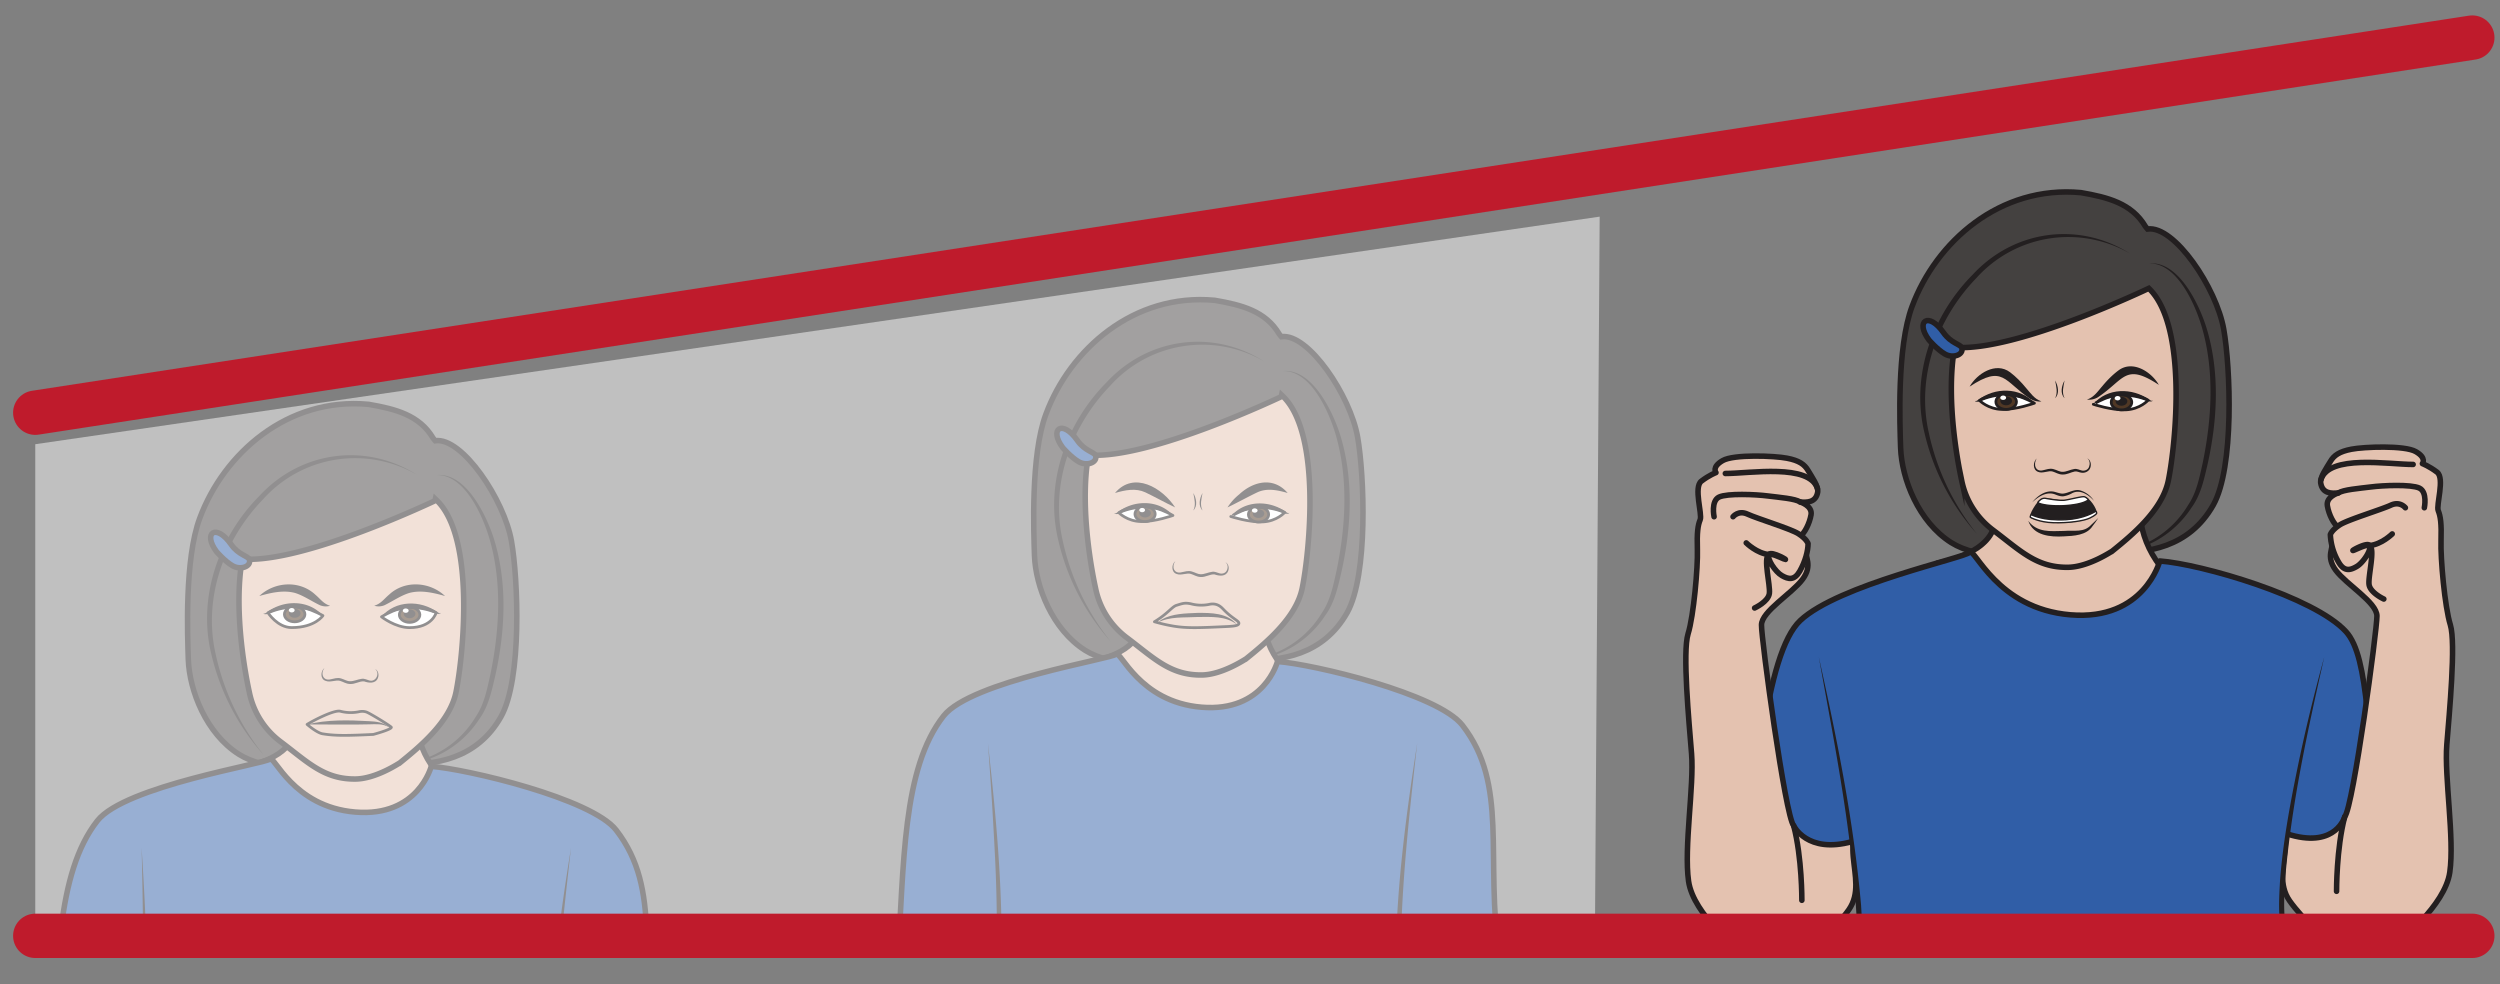 <?xml version="1.0" encoding="UTF-8" standalone="no"?><svg xmlns="http://www.w3.org/2000/svg" xml:space="preserve" viewBox="0 0 600.99 236.62"><rect x="0" y="0" width="600.99" height="236.62" fill="#808080" stroke="none"/><defs><clipPath id="a" clipPathUnits="userSpaceOnUse"><path d="M0 177.47V8.95l450.28-.2.46 168.72z"/></clipPath><clipPath id="b" clipPathUnits="userSpaceOnUse"><path d="M6.36 138.45H288.5V8.74H6.36Z"/></clipPath><clipPath id="c" clipPathUnits="userSpaceOnUse"><path d="M0 177.47h450.74V0H0Z"/></clipPath></defs><g clip-path="url(#a)" transform="matrix(1.333 0 0 -1.333 0 236.62)"><path d="M0 0c6.66-.34 14.23.88 18.54 8.49 3.83 6.79 3.1 24.83 1.9 31.67-1.3 7.48-8.9 18.8-13.74 18.12-.08.1-.27.26-.4.47C3.84 62.9-.47 64-5.32 64.84c-14.64 1.36-26.14-8.88-30.45-20.52-2.78-7.4-2.2-21.35-2.07-25.5.2-5.61 3.23-13.36 9.12-17.09C-23.86-1.34-15.27-.96-15.16-.5" style="fill:#444140;fill-opacity:1;fill-rule:nonzero;stroke:#231f20;stroke-width:1;stroke-linecap:butt;stroke-linejoin:miter;stroke-miterlimit:10;stroke-dasharray:none;stroke-opacity:1" transform="translate(224.4 58.51)"/><path d="M0 0c5.3.52 9.04-7.36 10.36-11.6 2.44-7.97 2-16.57.2-24.62-.63-2.69-1.22-5.53-2.88-7.79-3-4.66-8.25-7.94-13.84-8.04a17.6 17.6 0 0 1 13.2 8.46c1.53 2.26 2.04 4.94 2.63 7.57 1.64 7.94 2.15 16.33-.05 24.2C8.44-7.62 5.14.13 0 0" style="fill:#231f20;fill-opacity:1;fill-rule:nonzero;stroke:none" transform="translate(231.36 110.59)"/><path d="M0 0a22.27 22.27 0 0 1-27.74-4.42c-7.06-7.3-10.83-17.75-8.58-27.82a44.06 44.06 0 0 1 8.66-18.27 41.4 41.4 0 0 0-9.41 18.12c-2.53 10.28 1.32 21.2 8.68 28.6C-20.96 4.25-9.26 5.89 0 0" style="fill:#231f20;fill-opacity:1;fill-rule:nonzero;stroke:none" transform="translate(227.95 112.35)"/><path d="M0 0s8.84 1.35 8.84 6.9c0 5.53-1.06 11.97-1.06 11.97s22.28-4.26 24.73-1.55c2.45 2.7-6.35-8.94 2.41-18.78 0 0-8.08-11.65-14.77-10.15C13.45-10.11 0 0 0 0" style="fill:#e4c2b0;fill-opacity:1;fill-rule:nonzero;stroke:none" transform="translate(196.8 58.22)"/><path d="M0 0s8.84 1.35 8.84 6.9c0 5.53-1.06 11.97-1.06 11.97s22.28-4.26 24.73-1.55c2.45 2.7-6.35-8.94 2.41-18.78 0 0-8.08-11.65-14.77-10.15C13.45-10.11 0 0 0 0Z" style="fill:none;stroke:#231f20;stroke-width:1;stroke-linecap:round;stroke-linejoin:round;stroke-miterlimit:10;stroke-dasharray:none;stroke-opacity:1" transform="translate(196.8 58.22)"/><path d="M0 0s2.35-14.3 2.35-20.84C2.36-27.4 19.34-45 21.98-36.95c2.63 8.04-.6 42.08-.6 42.08z" style="fill:#e4c2b0;fill-opacity:1;fill-rule:nonzero;stroke:none" transform="translate(170.7 3.94)"/><path d="M0 0s2.35-14.3 2.35-20.84C2.36-27.4 19.34-45 21.98-36.95c2.63 8.04-.6 42.08-.6 42.08z" style="fill:none;stroke:#231f20;stroke-width:1;stroke-linecap:round;stroke-linejoin:round;stroke-miterlimit:10;stroke-dasharray:none;stroke-opacity:1" transform="translate(170.7 3.94)"/><path d="M0 0s-2.35-14.3-2.35-20.84C-2.36-27.4-19.34-45-21.98-36.95c-2.63 8.04.6 42.08.6 42.08z" style="fill:#e4c2b0;fill-opacity:1;fill-rule:nonzero;stroke:none" transform="translate(263.5 7.28)"/><path d="M0 0s-2.35-14.3-2.35-20.84C-2.36-27.4-19.34-45-21.98-36.95c-2.63 8.04.6 42.08.6 42.08z" style="fill:none;stroke:#231f20;stroke-width:1;stroke-linecap:round;stroke-linejoin:round;stroke-miterlimit:10;stroke-dasharray:none;stroke-opacity:1" transform="translate(263.5 7.28)"/><path d="M0 0c-.74.54-6.8 13.59-2.8 26.95 1.19 3.93 20.27-.56 20.07.79-2.66 18.74 1.7 31.4-6.68 42.22-4.4 5.7-26.98 11.03-33.36 11.5 0 0-2.36-9.17-13.68-8.24-11.31.92-14.67 10.4-15.43 9.56-.75-.84-26.15-4.85-31.1-11.13-7.5-9.55-7.1-26.56-8.35-45.19-.08-1.07 21.62 3.1 22.72-.58 5.58-18.69 1.85-30.67-1.2-27.91" style="fill:#305ea7;fill-opacity:1;fill-rule:nonzero;stroke:#231f20;stroke-width:1;stroke-linecap:round;stroke-linejoin:round;stroke-miterlimit:10;stroke-dasharray:none;stroke-opacity:1" transform="translate(253.15 -23.25)"/><path d="M0 0s3.88-38.54.98-47.25c-2.9-8.7 3.06 1.9 9.22-.41 4.78-1.8 12.84-1.16 15.33.9" style="fill:#305ea7;fill-opacity:1;fill-rule:nonzero;stroke:none" transform="translate(178.16 43.53)"/><path d="M0 0c1.44-12.85 2.66-25.74 2.45-38.7a45.2 45.2 0 0 0-.66-7.3C1.53-47.5.77-48.92.73-50.37c0 .05-.18.15-.19.13 2.62 1.37 5.3 3.81 8.6 3.28 2.32-.67 4.59-1.43 7.06-1.45 3.13-.05 6.58-.06 9.33 1.65-1.26-1.04-2.91-1.46-4.49-1.8-4-.83-8.13-.43-12.02.76-2.8.34-5.15-1.54-7.4-3.01-.33-.19-.63-.4-1.09-.43-1.47.17-.52 2.29-.32 3.15 1.1 3.04 1.2 6.22 1.35 9.42a259.9 259.9 0 0 1-.34 19.34A797.1 797.1 0 0 1 0 0" style="fill:#231f20;fill-opacity:1;fill-rule:nonzero;stroke:none" transform="translate(178.16 43.53)"/><path d="M0 0s-5.48-38.03-2.58-46.74c2.9-8.7-1.46 1.4-7.62-.92-4.78-1.8-12.84-1.16-15.33.9" style="fill:#305ea7;fill-opacity:1;fill-rule:nonzero;stroke:none" transform="translate(255.59 43.53)"/><path d="M0 0c-1.4-12.54-2.83-25.13-2.98-37.74-.08-3.96.32-7.84 1.7-11.55.15-.49.29-1.5-.53-1.55-.63.07-1.03.56-1.42.82-1.77 1.41-3.83 2.66-6.11 2.17-.68-.14-1.48-.49-2.27-.64-4.47-.82-10.04-.92-13.91 1.73 1.3-.9 2.9-1.21 4.43-1.45 3.08-.4 6.29-.32 9.3.45.76.18 1.4.5 2.26.74 2.85.78 5.83-1.37 7.7-2.83-.08.01-.27-.1-.3-.18-.05-.13-.01-.04-.03.01-.01.14-.05.33-.09.5a32.44 32.44 0 0 0-1.62 11.78C-3.63-25.07-1.94-12.5 0 0" style="fill:#231f20;fill-opacity:1;fill-rule:nonzero;stroke:none" transform="translate(255.59 43.53)"/><path d="M0 0c-1.72-9.81.83-22 1.28-24.05A14.82 14.82 0 0 1 7-33.02c4.86-3.65 7.75-6.72 13.41-6.66 3.74.03 7.95 2.91 7.99 2.9 3.63 2.93 9.08 7.44 10.15 12.78 1.33 6.6 3.5 27.92-3.53 34.63C35.02 10.63 10.92-.92 0 0" style="fill:#e4c2b0;fill-opacity:1;fill-rule:nonzero;stroke:none" transform="translate(196.3 95.46)"/><path d="M0 0c-1.72-9.81.83-22 1.28-24.05A14.82 14.82 0 0 1 7-33.02c4.86-3.65 7.75-6.72 13.41-6.66 3.74.03 7.95 2.91 7.99 2.9 3.63 2.93 9.08 7.44 10.15 12.78 1.33 6.6 3.5 27.92-3.53 34.63C35.02 10.63 10.92-.92 0 0Z" style="fill:none;stroke:#231f20;stroke-width:1;stroke-linecap:butt;stroke-linejoin:miter;stroke-miterlimit:10;stroke-dasharray:none;stroke-opacity:1" transform="translate(196.3 95.46)"/><path d="M0 0s1.48-1.72 2.87-2.53c1.45-.85 3.4-.16 3.06 1.08-.19.7-1.95.81-3.3 2.76C-.08 5.18-2.54 3.4 0 0" style="fill:#305ea7;fill-opacity:1;fill-rule:nonzero;stroke:none" transform="translate(191.66 96.77)"/><path d="M0 0s1.48-1.72 2.87-2.53c1.45-.85 3.4-.16 3.06 1.08-.19.7-1.95.81-3.3 2.76C-.08 5.18-2.54 3.4 0 0Z" style="fill:none;stroke:#231f20;stroke-width:1;stroke-linecap:round;stroke-linejoin:round;stroke-miterlimit:10;stroke-dasharray:none;stroke-opacity:1" transform="translate(191.66 96.77)"/><path d="M0 0s1.49-1.56 4.03-1.6C6.56-1.64 9.76-.5 9.76-.5S8 .5 6.67.79C5.35 1.07 2.42 1.48 0 0" style="fill:#fff;fill-opacity:1;fill-rule:nonzero;stroke:none" transform="translate(201.77 85.05)"/><path d="M0 0s1.49-1.56 4.03-1.6C6.56-1.64 9.76-.5 9.76-.5S8 .5 6.67.79C5.35 1.07 2.42 1.48 0 0Z" style="fill:none;stroke:#231f20;stroke-width:.5;stroke-linecap:butt;stroke-linejoin:round;stroke-miterlimit:10;stroke-dasharray:none;stroke-opacity:1" transform="translate(201.77 85.05)"/><path d="M0 0c0-.74-.82-1.35-1.83-1.35-1 0-1.82.6-1.82 1.35 0 .75.82 1.35 1.82 1.35C-.82 1.35 0 .75 0 0" style="fill:#503825;fill-opacity:1;fill-rule:nonzero;stroke:none" transform="translate(208.33 84.8)"/><path d="M0 0c0-.74-.82-1.35-1.83-1.35-1 0-1.82.6-1.82 1.35 0 .75.82 1.35 1.82 1.35C-.82 1.35 0 .75 0 0Z" style="fill:none;stroke:#231f20;stroke-width:.5;stroke-linecap:round;stroke-linejoin:round;stroke-miterlimit:10;stroke-dasharray:none;stroke-opacity:1" transform="translate(208.33 84.8)"/><path d="M0 0c.06-.22.42.06.55.12C3.47 2.4 8 2.43 10.54-.44a11.09 11.09 0 0 1-9.18.46C.96-.08.5-.28.09-.16.02-.14-.04-.06 0 0" style="fill:#231f20;fill-opacity:1;fill-rule:nonzero;stroke:none" transform="translate(201 85)"/><path d="M0 0c0-.43-.47-.78-1.04-.78-.58 0-1.04.35-1.04.78 0 .43.46.78 1.04.78C-.47.78 0 .43 0 0" style="fill:#231f20;fill-opacity:1;fill-rule:nonzero;stroke:none" transform="translate(207.55 84.97)"/><path d="M0 0c0-.21-.23-.39-.52-.39-.29 0-.52.18-.52.39 0 .21.23.39.52.39C-.23.39 0 .2 0 0" style="fill:#fff;fill-opacity:1;fill-rule:nonzero;stroke:none" transform="translate(206.5 85.52)"/><path d="M0 0s-1.42-1.6-3.95-1.71c-2.53-.1-5.78.97-5.78.97S-8.01.3-6.7.62C-5.4.94-2.5 1.42 0 0" style="fill:#fff;fill-opacity:1;fill-rule:nonzero;stroke:none" transform="translate(231.69 85.1)"/><path d="M0 0s-1.42-1.6-3.95-1.71c-2.53-.1-5.78.97-5.78.97S-8.01.3-6.7.62C-5.4.94-2.5 1.42 0 0Z" style="fill:none;stroke:#231f20;stroke-width:.5;stroke-linecap:butt;stroke-linejoin:round;stroke-miterlimit:10;stroke-dasharray:none;stroke-opacity:1" transform="translate(231.69 85.1)"/><path d="M0 0c.03-.75.88-1.34 1.89-1.31 1 .02 1.8.65 1.76 1.4-.03.75-.88 1.34-1.88 1.31C.76 1.38-.03.75 0 0" style="fill:#503825;fill-opacity:1;fill-rule:nonzero;stroke:none" transform="translate(225.14 84.68)"/><path d="M0 0c.03-.75.88-1.34 1.89-1.31 1 .02 1.8.65 1.76 1.4-.03.75-.88 1.34-1.88 1.31C.76 1.38-.03.75 0 0Z" style="fill:none;stroke:#231f20;stroke-width:.5;stroke-linecap:round;stroke-linejoin:round;stroke-miterlimit:10;stroke-dasharray:none;stroke-opacity:1" transform="translate(225.14 84.68)"/><path d="M0 0c.04-.05-.01-.14-.08-.17-.42-.12-.87.07-1.27.15a10.93 10.93 0 0 1-9.16-.69c2.47 2.99 6.96 3.02 9.96.82.13-.07.5-.33.55-.11" style="fill:#231f20;fill-opacity:1;fill-rule:nonzero;stroke:none" transform="translate(232.47 85.06)"/><path d="M0 0c.02-.43.5-.78 1.07-.76.58.01 1.03.38 1.01.81-.02.44-.5.78-1.08.76C.43.8-.02.43 0 0" style="fill:#231f20;fill-opacity:1;fill-rule:nonzero;stroke:none" transform="translate(225.92 84.86)"/><path d="M0 0c0-.21-.22-.4-.51-.4-.29 0-.52.17-.53.39 0 .21.22.39.51.4C-.24.38 0 .2 0 0" style="fill:#fff;fill-opacity:1;fill-rule:nonzero;stroke:none" transform="translate(226.8 85.45)"/><path d="M0 0c-1.85.54-3.75.92-5.47.12-1.76-.84-3.49-1.81-5.38-2.72a9.7 9.7 0 0 0 2.1 2.34C-6.16 2.15-2.52 2.96 0 0" style="fill:#231f20;fill-opacity:1;fill-rule:nonzero;stroke:none" transform="translate(232.22 88.6)"/><path d="M0 0c.53-.9.85-2.34 0-3.15.52 1 .19 2.1 0 3.15" style="fill:#231f20;fill-opacity:1;fill-rule:nonzero;stroke:none" transform="translate(215.2 88.6)"/><path d="M0 0c-.19-1.04-.52-2.15 0-3.15C-.85-2.34-.53-.91 0 0" style="fill:#231f20;fill-opacity:1;fill-rule:nonzero;stroke:none" transform="translate(216.87 88.6)"/><path d="M0 0c3.38 4.01 8.52.97 10.85-2.6-1.9.9-3.62 1.88-5.38 2.72C3.75.92 1.85.54 0 0" style="fill:#231f20;fill-opacity:1;fill-rule:nonzero;stroke:none" transform="translate(201.08 88.6)"/><path d="M0 0c.13.5-1.16.84-2.83 2.62-.22.22-.58.62-1.19.82-.38.12-.84.16-1.4.02a7.27 7.27 0 0 0-3.24.12c-1.15.24-1.56.03-2.57-.27-.82-.24-1.6-1.52-4-2.97 1.42-.41 2.62-.65 3.46-.79 2.42-.4 4.65-.3 9.02-.1C-.98-.48-.11-.4 0 0" style="fill:#e4c2b0;fill-opacity:1;fill-rule:evenodd;stroke:none" transform="translate(223.42 65.04)"/><path d="M0 0c.13.5-1.16.84-2.83 2.62-.22.22-.58.62-1.19.82-.38.12-.84.16-1.4.02a7.27 7.27 0 0 0-3.24.12c-1.15.24-1.56.03-2.57-.27-.82-.24-1.6-1.52-4-2.97 1.42-.41 2.62-.65 3.46-.79 2.42-.4 4.65-.3 9.02-.1C-.98-.48-.11-.4 0 0Z" style="fill:none;stroke:#231f20;stroke-width:.5;stroke-linecap:round;stroke-linejoin:round;stroke-miterlimit:10;stroke-dasharray:none;stroke-opacity:1" transform="translate(223.42 65.04)"/><path d="M0 0c-2.03 1.57-4.62 1.35-7.07 1.35-2.42-.15-5.02.14-7.24-1.03.3.1.46.41.75.57 1.94 1.1 4.3 1.1 6.48 1.2C-4.6 2.1-1.7 2.1 0 0" style="fill:#231f20;fill-opacity:1;fill-rule:nonzero;stroke:none" transform="translate(223.05 64.89)"/><path d="M0 0c-.76-1-.26-2.37 1.12-2.01.54.09 1.14.34 1.82.14.6-.17 1.1-.5 1.59-.5.66-.03 1.36.35 2.09.44.45.1.97-.19 1.34-.28.5-.14 1.08.04 1.3.53C9.5-1.24 9.5-.56 9-.2c.58-.26.74-1.04.5-1.6-.41-1.05-1.63-.9-2.46-.6-.83.07-1.6-.54-2.52-.47-.7.03-1.2.4-1.72.55-.73.26-1.74-.32-2.56-.01C-.8-2.02-.74-.54 0 0" style="fill:#231f20;fill-opacity:1;fill-rule:nonzero;stroke:none" transform="translate(211.98 76.32)"/><path d="M0 0c6.66-.34 14.23.88 18.54 8.49 3.83 6.79 3.1 24.83 1.9 31.67-1.3 7.48-8.9 18.8-13.74 18.12-.08.1-.27.26-.4.47C3.84 62.9-.47 64-5.32 64.84c-14.64 1.36-26.14-8.88-30.45-20.52-2.78-7.4-2.2-21.35-2.07-25.5.2-5.61 3.23-13.36 9.12-17.09C-23.86-1.34-15.27-.96-15.16-.5" style="fill:#444140;fill-opacity:1;fill-rule:nonzero;stroke:#231f20;stroke-width:1;stroke-linecap:butt;stroke-linejoin:miter;stroke-miterlimit:10;stroke-dasharray:none;stroke-opacity:1" transform="translate(380.6 77.93)"/><path d="M0 0c5.3.52 9.04-7.36 10.36-11.6 2.44-7.97 2-16.57.2-24.62-.63-2.69-1.22-5.53-2.88-7.79-3-4.66-8.25-7.94-13.84-8.04a17.6 17.6 0 0 1 13.2 8.46c1.53 2.26 2.04 4.94 2.63 7.57 1.64 7.94 2.15 16.33-.05 24.2C8.44-7.62 5.14.13 0 0" style="fill:#231f20;fill-opacity:1;fill-rule:nonzero;stroke:none" transform="translate(387.56 130)"/><path d="M0 0a22.27 22.27 0 0 1-27.74-4.42c-7.06-7.3-10.83-17.75-8.58-27.82a44.06 44.06 0 0 1 8.66-18.27 41.4 41.4 0 0 0-9.41 18.12c-2.53 10.28 1.32 21.2 8.68 28.6C-20.96 4.25-9.26 5.89 0 0" style="fill:#231f20;fill-opacity:1;fill-rule:nonzero;stroke:none" transform="translate(384.15 131.77)"/><path d="M0 0s10.41 1.6 10.41 8.12-1.25 14.1-1.25 14.1 26.23-5.01 29.12-1.83c2.88 3.19-7.48-10.53 2.84-22.11 0 0-9.51-13.72-17.4-11.95C15.83-11.91 0 0 0 0" style="fill:#e4c2b0;fill-opacity:1;fill-rule:nonzero;stroke:none" transform="translate(349.42 75.97)"/><path d="M0 0s10.41 1.6 10.41 8.12-1.25 14.1-1.25 14.1 26.23-5.01 29.12-1.83c2.88 3.19-7.48-10.53 2.84-22.11 0 0-9.51-13.72-17.4-11.95C15.83-11.91 0 0 0 0Z" style="fill:none;stroke:#231f20;stroke-width:1;stroke-linecap:round;stroke-linejoin:round;stroke-miterlimit:10;stroke-dasharray:none;stroke-opacity:1" transform="translate(349.42 75.97)"/><path d="M0 0c-.88.64-15.01 27.5-10.28 43.23 1.38 4.62 24.05-2.83 23.83-1.24-3.13 22.07-2.44 36.48-6.79 41.21C1.03 89.45-19.3 95.37-26.8 95.92c0 0-2.78-10.8-16.1-9.71C-56.25 87.3-60.2 98.47-61.1 97.48c-.88-1-23.67-5.85-30.53-12.29-6.34-5.94-8.38-31.27-9.85-53.2-.08-1.27 21.8 12.7 23.1 8.37 6.56-22-.23-46-3.82-42.75" style="fill:#305ea7;fill-opacity:1;fill-rule:nonzero;stroke:#231f20;stroke-width:1;stroke-linecap:round;stroke-linejoin:round;stroke-miterlimit:10;stroke-dasharray:none;stroke-opacity:1" transform="translate(416.3 -19.58)"/><path d="M0 0c-.64 1.1-1.62 1.8-3.83 2.22-2.2.43-9.58.73-11.58-.44-2.01-1.17-1.2-2.16-1.2-2.16s-1.2-.45-2.63-1.54c-1.44-1.08.2-6-.22-6.97-.41-.97-.6-2.3-.5-5.42.1-3.11-.66-11.87-1.68-15.15-1.02-3.28.16-15.79.63-21.62.47-5.84-1.4-16.9-.54-22.99.87-6.1 9.33-12.64 9.33-12.64 2.55-2.24 4.95-3.47 7.58-3.37 2.63.1 10 8 11.99 10.87 1.99 2.87 1.12 6.08.8 9.56-.32 3.48 1.1 3.1-.19 2.73C-.2-69.19-2.6-64.05-2.6-64.05c-1.53 1.8-5.84 33.73-5.8 36.2.03 2.46 5.5 5.65 7.41 8.23 1.92 2.58.3 4.09.72 5.06.41.97-1.85 2.34-1.12 2.76.72.43 1.65 2.2 1.93 3.82.27 1.62-1.97 2.3-1.97 2.3 1.25-.1 2.82-.11 3.16 1.75C1.92-2.83.63-1.1 0 0" style="fill:#e4c2b0;fill-opacity:1;fill-rule:nonzero;stroke:none" transform="translate(326.07 92.66)"/><path d="M0 0c-.64 1.1-1.62 1.8-3.83 2.22-2.2.43-9.58.73-11.58-.44-2.01-1.17-1.2-2.16-1.2-2.16s-1.2-.45-2.63-1.54c-1.44-1.08.2-6-.22-6.97-.41-.97-.6-2.3-.5-5.42.1-3.11-.66-11.87-1.68-15.15-1.02-3.28.16-15.79.63-21.62.47-5.84-1.4-16.9-.54-22.99.87-6.1 9.33-12.64 9.33-12.64 2.55-2.24 4.95-3.47 7.58-3.37 2.63.1 10 8 11.99 10.87 1.99 2.87 1.12 6.08.8 9.56-.32 3.48 1.1 3.1-.19 2.73C-.2-69.19-2.6-64.05-2.6-64.05c-1.53 1.8-5.84 33.73-5.8 36.2.03 2.46 5.5 5.65 7.41 8.23 1.92 2.58.3 4.09.72 5.06.41.97-1.85 2.34-1.12 2.76.72.43 1.65 2.2 1.93 3.82.27 1.62-1.97 2.3-1.97 2.3 1.25-.1 2.82-.11 3.16 1.75C1.92-2.83.63-1.1 0 0Z" style="fill:none;stroke:#231f20;stroke-width:1;stroke-linecap:round;stroke-linejoin:round;stroke-miterlimit:10;stroke-dasharray:none;stroke-opacity:1" transform="translate(326.07 92.66)"/><path d="M0 0s.04 7.72-1.48 13.47" style="fill:none;stroke:#231f20;stroke-width:1;stroke-linecap:round;stroke-linejoin:round;stroke-miterlimit:10;stroke-dasharray:none;stroke-opacity:1" transform="translate(324.95 15.15)"/><path d="M0 0s-.59 2.84.9 3.55c1.5.7 6.62.48 8.76.2 2.14-.27 4.94-.48 5.87-1.09" style="fill:none;stroke:#231f20;stroke-width:1;stroke-linecap:round;stroke-linejoin:round;stroke-miterlimit:10;stroke-dasharray:none;stroke-opacity:1" transform="translate(309.12 84.32)"/><path d="M0 0s2.46 1.13 2.66 2.62c.2 1.48-1.15 6.48-.08 7.02.45.24 1.77-.4 2.69-.79 1.36-.58-2.3 1.56-2.7.8-.39-.77 1.18-3.15 2.34-3.8 1.2-.7 2.26-.91 3.24.8.98 1.72 1.5 3.68 1.49 4.97 0 0-.22.8-1.75 1.78-1.42.9-7.48 2.74-9.15 3.52-1.67.78-2.63-.46-2.63-.46" style="fill:#e4c2b0;fill-opacity:1;fill-rule:nonzero;stroke:#231f20;stroke-width:1;stroke-linecap:round;stroke-linejoin:round;stroke-miterlimit:10;stroke-dasharray:none;stroke-opacity:1" transform="translate(316.43 67.86)"/><path d="M0 0s1.92-1.9 4.1-2.1" style="fill:none;stroke:#231f20;stroke-width:1;stroke-linecap:round;stroke-linejoin:round;stroke-miterlimit:10;stroke-dasharray:none;stroke-opacity:1" transform="translate(314.92 79.6)"/><path d="M0 0c4.42 0 15.16 1.84 16.62-2.73" style="fill:none;stroke:#231f20;stroke-width:1;stroke-linecap:round;stroke-linejoin:round;stroke-miterlimit:10;stroke-dasharray:none;stroke-opacity:1" transform="translate(311.15 92.12)"/><path d="M0 0s10.16-47.11 6.74-57.37c-3.41-10.25-1.98 3.98 5.27 1.25 5.62-2.12 15.12-1.36 18.05 1.06" style="fill:#305ea7;fill-opacity:1;fill-rule:nonzero;stroke:none" transform="translate(328 59.05)"/><path d="M0 0c3.3-14.78 6.3-29.66 7.63-44.78.31-5.55 1-11.72-2.13-16.65-.13-.1-.32-.25-.6-.17a.58.58 0 0 0-.31.23c-.15.3-.09.35-.1.46.5 2.96 3.12 6 6.35 5.52 2.72-.8 5.4-1.65 8.29-1.66 3.67-.05 7.73-.04 10.93 2-1.49-1.22-3.41-1.7-5.26-2.09a27.7 27.7 0 0 0-11.4.18c-2.89 1.05-5.12 1.27-6.96-1.62a6.27 6.27 0 0 1-.97-2.37c-.02 0 .04-.08-.05.11-.1.21-.48.26-.61.12 1.83 3.1 2.25 6.68 2.17 10.24C6.41-33.5 3.02-16.7 0 0" style="fill:#231f20;fill-opacity:1;fill-rule:nonzero;stroke:none" transform="translate(328 59.05)"/><path d="M0 0c.33-1.86 1.9-1.85 3.15-1.74 0 0-2.23-.68-1.96-2.31s1.2-3.39 1.93-3.81c.73-.43-1.53-1.8-1.12-2.77.4-.97-1.2-2.48.71-5.06 1.92-2.58 7.39-5.77 7.42-8.23.03-2.46-4.27-34.4-5.8-36.2 0 0-1.53-5.6-9.7-3.32-1.28.36-.74 1.2-1.06-2.28-.31-3.47-1.18-6.69.8-9.56 2-2.87 9.36-10.77 12-10.87 2.63-.1 5.02 1.13 7.58 3.37 0 0 8.46 6.55 9.32 12.64.87 6.1-1 17.16-.54 23 .47 5.83 1.65 18.33.64 21.61-1.02 3.28-1.79 12.04-1.68 15.15.1 3.12-.1 4.45-.5 5.43-.42.97 1.22 5.88-.22 6.96-1.44 1.09-2.64 1.54-2.64 1.54s.82 1-1.19 2.16c-2 1.17-9.39.87-11.59.44-2.2-.42-3.18-1.12-3.82-2.22C1.09 2.83-.2 1.1 0 0" style="fill:#e4c2b0;fill-opacity:1;fill-rule:nonzero;stroke:none" transform="translate(418.53 90.35)"/><path d="M0 0c.33-1.86 1.9-1.85 3.15-1.74 0 0-2.23-.68-1.96-2.31s1.2-3.39 1.93-3.81c.73-.43-1.53-1.8-1.12-2.77.4-.97-1.2-2.48.71-5.06 1.92-2.58 7.39-5.77 7.42-8.23.03-2.46-4.27-34.4-5.8-36.2 0 0-1.53-5.6-9.7-3.32-1.28.36-.74 1.2-1.06-2.28-.31-3.47-1.18-6.69.8-9.56 2-2.87 9.36-10.77 12-10.87 2.63-.1 5.02 1.13 7.58 3.37 0 0 8.46 6.55 9.32 12.64.87 6.1-1 17.16-.54 23 .47 5.83 1.65 18.33.64 21.61-1.02 3.28-1.79 12.04-1.68 15.15.1 3.12-.1 4.45-.5 5.43-.42.97 1.22 5.88-.22 6.96-1.44 1.09-2.64 1.54-2.64 1.54s.82 1-1.19 2.16c-2 1.17-9.39.87-11.59.44-2.2-.42-3.18-1.12-3.82-2.22C1.09 2.83-.2 1.1 0 0Z" style="fill:none;stroke:#231f20;stroke-width:1;stroke-linecap:round;stroke-linejoin:round;stroke-miterlimit:10;stroke-dasharray:none;stroke-opacity:1" transform="translate(418.53 90.35)"/><path d="M0 0s-.04 7.72 1.48 13.47" style="fill:none;stroke:#231f20;stroke-width:1;stroke-linecap:round;stroke-linejoin:round;stroke-miterlimit:10;stroke-dasharray:none;stroke-opacity:1" transform="translate(421.38 16.77)"/><path d="M0 0s.59 2.84-.9 3.55c-1.5.7-6.62.48-8.76.2-2.14-.27-4.94-.48-5.87-1.09" style="fill:none;stroke:#231f20;stroke-width:1;stroke-linecap:round;stroke-linejoin:round;stroke-miterlimit:10;stroke-dasharray:none;stroke-opacity:1" transform="translate(437.21 85.94)"/><path d="M0 0s-2.46 1.13-2.66 2.62c-.2 1.48 1.15 6.48.08 7.02-.45.24-1.77-.4-2.69-.79-1.36-.58 2.3 1.56 2.7.8.39-.77-1.18-3.15-2.34-3.8-1.2-.7-2.26-.91-3.24.8a10.78 10.78 0 0 0-1.49 4.97s.22.8 1.75 1.78c1.42.9 7.48 2.74 9.15 3.52 1.67.78 2.63-.46 2.63-.46" style="fill:#e4c2b0;fill-opacity:1;fill-rule:nonzero;stroke:#231f20;stroke-width:1;stroke-linecap:round;stroke-linejoin:round;stroke-miterlimit:10;stroke-dasharray:none;stroke-opacity:1" transform="translate(429.9 69.48)"/><path d="M0 0s-1.92-1.9-4.1-2.1" style="fill:none;stroke:#231f20;stroke-width:1;stroke-linecap:round;stroke-linejoin:round;stroke-miterlimit:10;stroke-dasharray:none;stroke-opacity:1" transform="translate(431.42 81.22)"/><path d="M0 0c-4.42 0-15.16 1.84-16.62-2.73" style="fill:none;stroke:#231f20;stroke-width:1;stroke-linecap:round;stroke-linejoin:round;stroke-miterlimit:10;stroke-dasharray:none;stroke-opacity:1" transform="translate(435.19 93.75)"/><path d="M0 0s-10.42-40.06-7-50.31c3.41-10.26 2.24-3.08-5.01-5.81-5.62-2.12-15.12-1.36-18.05 1.06" style="fill:#305ea7;fill-opacity:1;fill-rule:nonzero;stroke:none" transform="translate(419.17 59.05)"/><path d="M0 0c-3.02-13.4-6.02-26.93-7.1-40.63-.16-3.35-.4-6.88.73-10.06l.86-2.43c.25-.9.78-1.86.81-2.84 0-.1-.07-.37-.32-.5-.32-.14-.42-.06-.66-.02a8.2 8.2 0 0 1-4.26.48c-1.64-.28-3.3-1.06-4.99-1.27-4.92-.65-10.9-.7-15.13 2.21 2.91-1.87 6.57-1.97 9.93-2.02 2.54.04 5.11.33 7.52 1.17a9.5 9.5 0 0 0 7.16.34c.06-.04.21.02-.02-.05-.15-.08-.18-.24-.17-.23-.32 1.25-1.23 3.5-1.64 4.85-1.15 3.36-.9 6.95-.72 10.42.5 6.92 1.77 13.72 3.15 20.48C-3.46-13.35-1.83-6.65 0 0" style="fill:#231f20;fill-opacity:1;fill-rule:nonzero;stroke:none" transform="translate(419.17 59.05)"/><path d="M0 0c-1.72-9.81.83-22 1.28-24.05A14.82 14.82 0 0 1 7-33.02c4.86-3.65 7.75-6.72 13.41-6.66 3.74.03 7.95 2.91 7.99 2.9 3.63 2.93 9.08 7.44 10.15 12.78 1.33 6.6 3.5 27.92-3.53 34.63C35.02 10.63 10.92-.92 0 0" style="fill:#e4c2b0;fill-opacity:1;fill-rule:nonzero;stroke:none" transform="translate(352.5 114.88)"/><path d="M0 0c-1.72-9.81.83-22 1.28-24.05A14.82 14.82 0 0 1 7-33.02c4.86-3.65 7.75-6.72 13.41-6.66 3.74.03 7.95 2.91 7.99 2.9 3.63 2.93 9.08 7.44 10.15 12.78 1.33 6.6 3.5 27.92-3.53 34.63C35.02 10.63 10.92-.92 0 0Z" style="fill:none;stroke:#231f20;stroke-width:1;stroke-linecap:butt;stroke-linejoin:miter;stroke-miterlimit:10;stroke-dasharray:none;stroke-opacity:1" transform="translate(352.5 114.88)"/><path d="M0 0s1.51-1.58 4.1-1.63C6.66-1.67 9.91-.5 9.91-.5S8.12.5 6.78.8C5.44 1.07 2.47 1.5 0 0" style="fill:#fff;fill-opacity:1;fill-rule:nonzero;stroke:none" transform="translate(356.98 105.3)"/><path d="M0 0s1.51-1.58 4.1-1.63C6.66-1.67 9.91-.5 9.91-.5S8.12.5 6.78.8C5.44 1.07 2.47 1.5 0 0Z" style="fill:none;stroke:#231f20;stroke-width:.5;stroke-linecap:butt;stroke-linejoin:round;stroke-miterlimit:10;stroke-dasharray:none;stroke-opacity:1" transform="translate(356.98 105.3)"/><path d="M0 0c0-.76-.83-1.37-1.86-1.37-1.02 0-1.85.61-1.85 1.37 0 .76.83 1.37 1.85 1.37C-.83 1.37 0 .76 0 0" style="fill:#503825;fill-opacity:1;fill-rule:nonzero;stroke:none" transform="translate(363.65 105.05)"/><path d="M0 0c0-.76-.83-1.37-1.86-1.37-1.02 0-1.85.61-1.85 1.37 0 .76.83 1.37 1.85 1.37C-.83 1.37 0 .76 0 0Z" style="fill:none;stroke:#231f20;stroke-width:.5;stroke-linecap:round;stroke-linejoin:round;stroke-miterlimit:10;stroke-dasharray:none;stroke-opacity:1" transform="translate(363.65 105.05)"/><path d="M0 0c.06-.23.43.06.56.12 3 2.31 7.54 2.35 10.15-.57-3 1.54-6.27 1.65-9.33.47-.41-.1-.86-.3-1.3-.19C.03-.14-.03-.06 0 0" style="fill:#231f20;fill-opacity:1;fill-rule:nonzero;stroke:none" transform="translate(356.19 105.26)"/><path d="M0 0c0-.44-.47-.8-1.06-.8-.58 0-1.06.36-1.06.8 0 .44.48.8 1.06.8C-.47.8 0 .43 0 0" style="fill:#231f20;fill-opacity:1;fill-rule:nonzero;stroke:none" transform="translate(362.85 105.22)"/><path d="M0 0c0-.22-.24-.4-.53-.4-.3 0-.53.18-.53.4 0 .22.24.4.53.4C-.23.4 0 .21 0 0" style="fill:#fff;fill-opacity:1;fill-rule:nonzero;stroke:none" transform="translate(361.79 105.78)"/><path d="M0 0s-1.44-1.63-4.02-1.74c-2.57-.1-5.87 1-5.87 1S-8.15.3-6.81.62C-5.48.96-2.53 1.45 0 0" style="fill:#fff;fill-opacity:1;fill-rule:nonzero;stroke:none" transform="translate(387.4 105.34)"/><path d="M0 0s-1.44-1.63-4.02-1.74c-2.57-.1-5.87 1-5.87 1S-8.15.3-6.81.62C-5.48.96-2.53 1.45 0 0Z" style="fill:none;stroke:#231f20;stroke-width:.5;stroke-linecap:butt;stroke-linejoin:round;stroke-miterlimit:10;stroke-dasharray:none;stroke-opacity:1" transform="translate(387.4 105.34)"/><path d="M0 0c.03-.76.9-1.36 1.92-1.33 1.02.02 1.82.66 1.79 1.42-.03.76-.9 1.36-1.92 1.34C.77 1.4-.03.76 0 0" style="fill:#503825;fill-opacity:1;fill-rule:nonzero;stroke:none" transform="translate(380.74 104.92)"/><path d="M0 0c.03-.76.9-1.36 1.92-1.33 1.02.02 1.82.66 1.79 1.42-.03.76-.9 1.36-1.92 1.34C.77 1.4-.03.76 0 0Z" style="fill:none;stroke:#231f20;stroke-width:.5;stroke-linecap:round;stroke-linejoin:round;stroke-miterlimit:10;stroke-dasharray:none;stroke-opacity:1" transform="translate(380.74 104.92)"/><path d="M0 0c.04-.06-.01-.15-.08-.17-.43-.12-.88.07-1.3.16-3.09 1.1-6.36.94-9.3-.7C-8.17 2.3-3.61 2.32-.56.1c.13-.06.5-.33.56-.1" style="fill:#231f20;fill-opacity:1;fill-rule:nonzero;stroke:none" transform="translate(388.18 105.31)"/><path d="M0 0c.02-.44.51-.79 1.1-.77.58.01 1.03.38 1.02.82-.02.44-.51.79-1.1.78C.44.8-.02.44 0 0" style="fill:#231f20;fill-opacity:1;fill-rule:nonzero;stroke:none" transform="translate(381.53 105.11)"/><path d="M0 0c0-.22-.23-.4-.52-.4-.3 0-.53.17-.54.39 0 .21.23.4.52.4C-.24.39 0 .22 0 0" style="fill:#fff;fill-opacity:1;fill-rule:nonzero;stroke:none" transform="translate(382.42 105.7)"/><path d="M0 0c-.7-1-.28-2.52 1.14-2.13.54.1 1.15.4 1.85.2.62-.16 1.14-.51 1.64-.49.68-.02 1.38.4 2.12.51.47.1.99-.2 1.38-.28.51-.1 1.09.13 1.28.65.2.5.18 1.18-.32 1.55.59-.27.76-1.04.57-1.64-.18-.65-.92-1.06-1.6-.95-.47.05-.8.3-1.22.22-.73-.14-1.37-.57-2.2-.55-.73 0-1.25.39-1.78.54-.74.25-1.8-.42-2.63-.06C-.8-2.06-.7-.59 0 0" style="fill:#231f20;fill-opacity:1;fill-rule:nonzero;stroke:none" transform="translate(367.33 94.84)"/><path d="M0 0c1.34 2.36 4.72 4.53 7.3 2.6C8.38 1.78 9.33.8 10.15-.2c.86-.97 1.52-2.03 2.8-2.45-.66-.13-1.39.1-2 .43C6.17 1.01 6.09 4.02 0 0" style="fill:#231f20;fill-opacity:1;fill-rule:nonzero;stroke:none" transform="translate(355.2 107.78)"/><path d="M0 0c-6.09 4.02-6.16 1-10.97-2.22a3.06 3.06 0 0 0-2-.43c1.29.42 1.95 1.48 2.8 2.45.83 1 1.78 1.98 2.88 2.8C-4.72 4.53-1.34 2.36 0 0" style="fill:#231f20;fill-opacity:1;fill-rule:nonzero;stroke:none" transform="translate(389.33 108.1)"/><path d="M0 0c.53-.92.86-2.38 0-3.2.53 1 .2 2.14 0 3.2" style="fill:#231f20;fill-opacity:1;fill-rule:nonzero;stroke:none" transform="translate(370.62 108.9)"/><path d="M0 0c-.2-1.06-.54-2.2 0-3.2-.86.82-.53 2.28 0 3.2" style="fill:#231f20;fill-opacity:1;fill-rule:nonzero;stroke:none" transform="translate(372.33 108.9)"/><path d="M0 0c1.62-2.17 4.02-1.86 6.4-1.82 1.97.16 3.62-.34 4.93 1.08.45.4.88.83 1.3 1.26-.31-.51-.67-1.01-1.05-1.49-1.06-1.65-3.4-1.75-5.15-1.83C4-2.95.91-2.68 0 0" style="fill:#231f20;fill-opacity:1;fill-rule:nonzero;stroke:none" transform="translate(365.78 83.58)"/><path d="M0 0c.94 1.2 2.55 2.35 4.17 1.85.52-.14.99-.32 1.43-.27.98.1 2 .86 3.05.57A4.4 4.4 0 0 0 11.13.27c-.98 1.1-2.5 2.13-3.95 1.37a4.44 4.44 0 0 0-1.53-.55c-.61-.06-1.14.18-1.6.36C2.55 1.98 1.08 1 0 0" style="fill:#231f20;fill-opacity:1;fill-rule:nonzero;stroke:none" transform="translate(366.5 86.92)"/><path d="M0 0s-2.31.46-3.06.17c-.74-.28-2.35-2.96-2-3.34.35-.4 3.92-1.05 6.04-1 2.1.03 5.9 1.04 5.97 1.8C7-1.62 5.65.46 4.73.56 3.8.66 1.66-.26.27-.04" style="fill:#231f20;fill-opacity:1;fill-rule:nonzero;stroke:none" transform="translate(371.19 87.36)"/><path d="M0 0s1.52-.91 4.2-.98c2.69-.07 5.46.31 6.55.85 1.1.53 1.22.85 1.22.85s0 .41-.2.34C11.57.97 9.82-.23 6.46-.44 2.2-.69.19.47.19.47s-.2-.15-.2-.38" style="fill:#fff;fill-opacity:1;fill-rule:nonzero;stroke:#231f20;stroke-width:.25;stroke-linecap:round;stroke-linejoin:round;stroke-miterlimit:10;stroke-dasharray:none;stroke-opacity:1" transform="translate(366.15 84.22)"/><path d="M0 0s.39.49 1.08.36c.96-.18 2.44-.4 3.26-.34.81.06 3.29.75 3.7.63.41-.12.72-.53.72-.53s-.43-.5-2.19-.82a18.21 18.21 0 0 0-4.85-.2C.5-.78-.46-.5-.31-.3-.19-.13 0 0 0 0" style="fill:#fff;fill-opacity:1;fill-rule:nonzero;stroke:none" transform="translate(367.86 87.27)"/><path d="M0 0s.39.49 1.08.36c.96-.18 2.44-.4 3.26-.34.81.06 3.29.75 3.7.63.41-.12.72-.53.72-.53s-.43-.5-2.19-.82a18.21 18.21 0 0 0-4.85-.2C.5-.78-.46-.5-.31-.3-.19-.13 0 0 0 0Z" style="fill:none;stroke:#231f20;stroke-width:.25;stroke-linecap:round;stroke-linejoin:round;stroke-miterlimit:10;stroke-dasharray:none;stroke-opacity:1" transform="translate(367.86 87.27)"/><path d="M0 0s1.48-1.72 2.87-2.53c1.45-.85 3.4-.16 3.06 1.08-.19.7-1.95.81-3.3 2.76C-.08 5.18-2.54 3.4 0 0" style="fill:#305ea7;fill-opacity:1;fill-rule:nonzero;stroke:none" transform="translate(347.87 116.2)"/><path d="M0 0s1.48-1.72 2.87-2.53c1.45-.85 3.4-.16 3.06 1.08-.19.7-1.95.81-3.3 2.76C-.08 5.18-2.54 3.4 0 0Z" style="fill:none;stroke:#231f20;stroke-width:1;stroke-linecap:round;stroke-linejoin:round;stroke-miterlimit:10;stroke-dasharray:none;stroke-opacity:1" transform="translate(347.87 116.2)"/><path d="M0 0c6.66-.34 14.23.88 18.54 8.49 3.83 6.79 3.1 24.83 1.9 31.67-1.3 7.48-8.9 18.8-13.74 18.12-.08.1-.27.26-.4.47C3.84 62.9-.47 64-5.32 64.84c-14.64 1.36-26.14-8.88-30.45-20.52-2.78-7.4-2.2-21.35-2.07-25.5.2-5.61 3.23-13.36 9.12-17.09C-23.86-1.34-15.27-.96-15.16-.5" style="fill:#444140;fill-opacity:1;fill-rule:nonzero;stroke:#231f20;stroke-width:1;stroke-linecap:butt;stroke-linejoin:miter;stroke-miterlimit:10;stroke-dasharray:none;stroke-opacity:1" transform="translate(71.8 39.75)"/><path d="M0 0c5.3.52 9.04-7.36 10.36-11.6 2.44-7.97 2-16.57.2-24.62-.63-2.69-1.22-5.53-2.88-7.79-3-4.66-8.25-7.94-13.84-8.04a17.6 17.6 0 0 1 13.2 8.46c1.53 2.26 2.04 4.94 2.63 7.57 1.64 7.94 2.15 16.33-.05 24.2C8.44-7.62 5.14.13 0 0" style="fill:#231f20;fill-opacity:1;fill-rule:nonzero;stroke:none" transform="translate(78.75 91.83)"/><path d="M0 0a22.27 22.27 0 0 1-27.74-4.42c-7.06-7.3-10.83-17.75-8.58-27.82a44.06 44.06 0 0 1 8.66-18.27 41.4 41.4 0 0 0-9.41 18.12c-2.53 10.28 1.32 21.2 8.68 28.6C-20.96 4.25-9.26 5.89 0 0" style="fill:#231f20;fill-opacity:1;fill-rule:nonzero;stroke:none" transform="translate(75.19 91.89)"/><path d="M0 0s8.84 1.35 8.84 6.9c0 5.53-1.06 11.97-1.06 11.97s22.28-4.26 24.73-1.55c2.45 2.7-6.35-8.94 2.41-18.78 0 0-8.08-11.65-14.77-10.15C13.45-10.11 0 0 0 0" style="fill:#e4c2b0;fill-opacity:1;fill-rule:nonzero;stroke:none" transform="translate(44.2 39.31)"/><path d="M0 0s8.84 1.35 8.84 6.9c0 5.53-1.06 11.97-1.06 11.97s22.28-4.26 24.73-1.55c2.45 2.7-6.35-8.94 2.41-18.78 0 0-8.08-11.65-14.77-10.15C13.45-10.11 0 0 0 0Z" style="fill:none;stroke:#231f20;stroke-width:1;stroke-linecap:round;stroke-linejoin:round;stroke-miterlimit:10;stroke-dasharray:none;stroke-opacity:1" transform="translate(44.2 39.31)"/><path d="M0 0c-.74.54-6.8 13.59-2.8 26.95 1.19 3.93 20.27-.56 20.07.79-2.66 18.74 1.7 31.4-6.68 42.22-4.4 5.7-26.98 11.03-33.36 11.5 0 0-2.36-9.17-13.68-8.24-11.31.92-14.67 10.4-15.43 9.56-.75-.84-26.15-4.85-31.1-11.13-7.5-9.55-7.1-26.56-8.35-45.19-.08-1.07 21.62 3.1 22.72-.58 5.58-18.69 1.85-30.67-1.2-27.91" style="fill:#305ea7;fill-opacity:1;fill-rule:nonzero;stroke:#231f20;stroke-width:1;stroke-linecap:round;stroke-linejoin:round;stroke-miterlimit:10;stroke-dasharray:none;stroke-opacity:1" transform="translate(100.54 -42.16)"/><path d="M0 0s1.86-36.18-1.04-44.89c-2.9-8.7 5.08-.46 11.24-2.77 4.78-1.8 12.84-1.16 15.33.9" style="fill:#305ea7;fill-opacity:1;fill-rule:nonzero;stroke:none" transform="translate(25.54 24.62)"/><path d="M0 0c.8-12.76 1.44-25.56.51-38.34a46.5 46.5 0 0 0-.63-4.8c-.27-1.63-1.02-3.15-1.04-4.56-.24-1.4 1.84-.6 3.24-.2 2.29.7 4.82 1.45 7.27.92.81-.18 1.5-.54 2.3-.74 3.03-.81 6.27-.89 9.39-.5 1.55.24 3.16.55 4.49 1.46-1.25-1.03-2.88-1.45-4.44-1.79-3.92-.8-8.14-.51-11.91.75-3.2.63-6.1-1.05-9.21-1.64-3.92-.38-1.23 4.69-1 6.48.87 4.68.98 9.48 1.15 14.23C.39-19.16.22-9.58 0 0" style="fill:#231f20;fill-opacity:1;fill-rule:nonzero;stroke:none" transform="translate(25.54 24.62)"/><path d="M0 0s-5.01-33.32-2.1-42.03c2.9-8.7-1.94-3.32-8.1-5.63-4.78-1.8-12.84-1.16-15.33.9" style="fill:#305ea7;fill-opacity:1;fill-rule:nonzero;stroke:none" transform="translate(102.98 24.62)"/><path d="M0 0c-1.33-11.87-2.79-23.8-2.5-35.76.1-2.23.25-4.4.97-6.52.4-1.53 1.29-3.22.42-4.78a1.78 1.78 0 0 0-1.34-.64c-1.89-.04-3.76.44-5.58.14-1.48-.18-2.86-.86-4.32-1.08-3-.52-6.07-.47-9.04.15-1.46.34-2.97.76-4.13 1.73 1.23-.86 2.73-1.17 4.19-1.42 2.92-.4 5.95-.37 8.83.25 1.5.29 2.83 1.04 4.35 1.23 1.54.24 3.11.08 4.58-.04.7-.06 1.52-.05 1.68.26.44 1.18-.25 2.7-.55 3.91-.72 2.16-.88 4.52-.97 6.77C-3.61-23.76-1.9-11.84 0 0" style="fill:#231f20;fill-opacity:1;fill-rule:nonzero;stroke:none" transform="translate(102.98 24.62)"/><path d="M0 0c-1.72-9.81.83-22 1.28-24.05A14.82 14.82 0 0 1 7-33.02c4.86-3.65 7.75-6.72 13.41-6.66 3.74.03 7.95 2.91 7.99 2.9 3.63 2.93 9.08 7.44 10.15 12.78 1.33 6.6 3.5 27.92-3.53 34.63C35.02 10.63 10.92-.92 0 0" style="fill:#e4c2b0;fill-opacity:1;fill-rule:nonzero;stroke:none" transform="translate(43.69 76.7)"/><path d="M0 0c-1.72-9.81.83-22 1.28-24.05A14.82 14.82 0 0 1 7-33.02c4.86-3.65 7.75-6.72 13.41-6.66 3.74.03 7.95 2.91 7.99 2.9 3.63 2.93 9.08 7.44 10.15 12.78 1.33 6.6 3.5 27.92-3.53 34.63C35.02 10.63 10.92-.92 0 0Z" style="fill:none;stroke:#231f20;stroke-width:1;stroke-linecap:butt;stroke-linejoin:miter;stroke-miterlimit:10;stroke-dasharray:none;stroke-opacity:1" transform="translate(43.69 76.7)"/><path d="M0 0s1.48-1.72 2.87-2.53c1.45-.85 3.4-.16 3.06 1.08-.19.7-1.95.81-3.3 2.76C-.08 5.18-2.54 3.4 0 0" style="fill:#305ea7;fill-opacity:1;fill-rule:nonzero;stroke:none" transform="translate(39.05 78.02)"/><path d="M0 0s1.48-1.72 2.87-2.53c1.45-.85 3.4-.16 3.06 1.08-.19.7-1.95.81-3.3 2.76C-.08 5.18-2.54 3.4 0 0Z" style="fill:none;stroke:#231f20;stroke-width:1;stroke-linecap:round;stroke-linejoin:round;stroke-miterlimit:10;stroke-dasharray:none;stroke-opacity:1" transform="translate(39.05 78.02)"/><path d="M0 0c-.77-1.02-.26-2.4 1.14-2.04.54.1 1.15.35 1.84.15.6-.18 1.12-.52 1.6-.5.68-.04 1.4.34 2.12.43.46.1.99-.19 1.37-.29 1.17-.38 2.02 1.29 1.05 2.06.58-.26.75-1.05.51-1.63-.42-1.06-1.65-.91-2.5-.6-.83.07-1.62-.54-2.55-.47-.7.02-1.22.4-1.74.55-.74.26-1.77-.33-2.6 0C-.81-2.05-.74-.56 0 0" style="fill:#231f20;fill-opacity:1;fill-rule:nonzero;stroke:none" transform="translate(58.52 57.05)"/><path d="M0 0c2.45-.4 4.71-.31 9.13-.11 0 0 3.24.87 3.25 1.28 0 .17-3.91 2.57-4.53 2.77-.38.12-.85.16-1.42.02a7.36 7.36 0 0 0-3.28.12C1.98 4.33-1.88 2.3-2.82 1.7-2.82 1.7-1.05.15 0 0" style="fill:#e4c2b0;fill-opacity:1;fill-rule:evenodd;stroke:none" transform="translate(58.2 45.17)"/><path d="M0 0c2.45-.4 4.71-.31 9.13-.11 0 0 3.24.87 3.25 1.28 0 .17-3.91 2.57-4.53 2.77-.38.12-.85.16-1.42.02a7.36 7.36 0 0 0-3.28.12C1.98 4.33-1.88 2.3-2.82 1.7-2.82 1.7-1.05.15 0 0Z" style="fill:none;stroke:#231f20;stroke-width:.5;stroke-linecap:round;stroke-linejoin:round;stroke-miterlimit:10;stroke-dasharray:none;stroke-opacity:1" transform="translate(58.2 45.17)"/><path d="M0 0c-1.1.71-2.32.56-3.57.54C-4.8.5-6.07.51-7.3.51c-2.2-.02-5.28.02-7.45.01 3.66.9 7.46.8 11.2.59C-2.34 1.05-.92.93 0 0" style="fill:#231f20;fill-opacity:1;fill-rule:nonzero;stroke:none" transform="translate(70.13 46.34)"/><path d="M0 0s1.7-2.66 4.27-2.66C8.51-2.66 9.9-.5 9.9-.5S8.1.5 6.76.8c-1.34.3-4.3.7-6.76-.79" style="fill:#fff;fill-opacity:1;fill-rule:nonzero;stroke:none" transform="translate(48.34 66.99)"/><path d="M0 0s1.7-2.66 4.27-2.66C8.51-2.66 9.9-.5 9.9-.5S8.1.5 6.76.8c-1.34.3-4.3.7-6.76-.79Z" style="fill:none;stroke:#231f20;stroke-width:.5;stroke-linecap:butt;stroke-linejoin:round;stroke-miterlimit:10;stroke-dasharray:none;stroke-opacity:1" transform="translate(48.34 66.99)"/><path d="M0 0c0-.75-.83-1.36-1.85-1.36S-3.7-.77-3.7 0c0 .76.83 1.37 1.85 1.37S0 .76 0 0" style="fill:#503825;fill-opacity:1;fill-rule:nonzero;stroke:none" transform="translate(54.99 66.73)"/><path d="M0 0c0-.75-.83-1.36-1.85-1.36S-3.7-.77-3.7 0c0 .76.83 1.37 1.85 1.37S0 .76 0 0Z" style="fill:none;stroke:#231f20;stroke-width:.5;stroke-linecap:round;stroke-linejoin:round;stroke-miterlimit:10;stroke-dasharray:none;stroke-opacity:1" transform="translate(54.99 66.73)"/><path d="M0 0c.06-.22.43.06.56.12 2.99 2.3 7.52 2.34 10.12-.57a11.19 11.19 0 0 1-9.3.47C.96-.08.51-.28.07-.17.03-.14-.03-.06 0 0" style="fill:#231f20;fill-opacity:1;fill-rule:nonzero;stroke:none" transform="translate(47.55 66.94)"/><path d="M0 0c0-.44-.47-.8-1.05-.8-.59 0-1.06.36-1.06.8 0 .44.47.8 1.05.8C-.46.8 0 .43 0 0" style="fill:#231f20;fill-opacity:1;fill-rule:nonzero;stroke:none" transform="translate(54.2 66.9)"/><path d="M0 0c0-.22-.24-.4-.53-.4-.29 0-.53.18-.53.4 0 .22.24.4.53.4C-.23.4 0 .21 0 0" style="fill:#fff;fill-opacity:1;fill-rule:nonzero;stroke:none" transform="translate(53.14 67.46)"/><path d="M0 0s-.72-2.7-4.8-2.7c-2.56 0-5.06 1.95-5.06 1.95S-8.12.3-6.79.63C-5.46.95-2.52 1.45 0 0" style="fill:#fff;fill-opacity:1;fill-rule:nonzero;stroke:none" transform="translate(78.66 67.02)"/><path d="M0 0s-.72-2.7-4.8-2.7c-2.56 0-5.06 1.95-5.06 1.95S-8.12.3-6.79.63C-5.46.95-2.52 1.45 0 0Z" style="fill:none;stroke:#231f20;stroke-width:.5;stroke-linecap:butt;stroke-linejoin:round;stroke-miterlimit:10;stroke-dasharray:none;stroke-opacity:1" transform="translate(78.66 67.02)"/><path d="M0 0c.03-.76.89-1.35 1.91-1.33C2.93-1.3 3.73-.67 3.7.09c-.04.76-.9 1.36-1.91 1.33C.77 1.4-.03.76 0 0" style="fill:#503825;fill-opacity:1;fill-rule:nonzero;stroke:none" transform="translate(72.02 66.6)"/><path d="M0 0c.03-.76.89-1.35 1.91-1.33C2.93-1.3 3.73-.67 3.7.09c-.04.76-.9 1.36-1.91 1.33C.77 1.4-.03.76 0 0Z" style="fill:none;stroke:#231f20;stroke-width:.5;stroke-linecap:round;stroke-linejoin:round;stroke-miterlimit:10;stroke-dasharray:none;stroke-opacity:1" transform="translate(72.02 66.6)"/><path d="M0 0c.04-.06-.01-.15-.08-.17-.43-.12-.88.07-1.3.16-3.07 1.1-6.34.93-9.27-.7 2.5 3 7.05 3.04 10.09.82.14-.07.5-.34.56-.11" style="fill:#231f20;fill-opacity:1;fill-rule:nonzero;stroke:none" transform="translate(79.45 67)"/><path d="M0 0c.02-.44.5-.79 1.09-.77.58.01 1.04.38 1.02.82-.02.44-.5.79-1.1.77C.45.81-.01.44 0 0" style="fill:#231f20;fill-opacity:1;fill-rule:nonzero;stroke:none" transform="translate(72.81 66.79)"/><path d="M0 0c0-.22-.23-.4-.52-.4-.29 0-.53.17-.54.39 0 .21.23.4.52.4C-.24.39 0 .22 0 0" style="fill:#fff;fill-opacity:1;fill-rule:nonzero;stroke:none" transform="translate(73.7 67.39)"/><path d="M0 0c2.75 2.6 7.25 2.89 10.09.26.95-.8 1.45-1.63 2.68-2.02a2.73 2.73 0 0 0-1.87.12C9.4-.92 7.96.09 6.46.55 4.38 1.12 2.1.6 0 0" style="fill:#231f20;fill-opacity:1;fill-rule:nonzero;stroke:none" transform="translate(46.76 70.02)"/><path d="M0 0c-2.1.6-4.38 1.12-6.46.55-1.5-.46-2.94-1.46-4.44-2.2a2.73 2.73 0 0 0-1.87-.1c1.23.38 1.73 1.2 2.68 2C-7.26 2.9-2.75 2.6 0 0" style="fill:#231f20;fill-opacity:1;fill-rule:nonzero;stroke:none" transform="translate(80.26 70.02)"/><g clip-path="url(#b)" style="opacity:.5"><path d="m0 0 282.13 41.04-.85-128.86L0-88.67Z" style="fill:#fff;fill-opacity:1;fill-rule:nonzero;stroke:none" transform="translate(6.36 97.4)"/></g></g><g clip-path="url(#c)" transform="matrix(1.333 0 0 -1.333 0 236.62)"><path d="M0 0h439.5" style="fill:none;stroke:#bf1b2c;stroke-width:8;stroke-linecap:round;stroke-linejoin:round;stroke-miterlimit:10;stroke-dasharray:none;stroke-opacity:1" transform="translate(6.36 8.74)"/><path d="m0 0 439.5 67.65" style="fill:none;stroke:#bf1b2c;stroke-width:8;stroke-linecap:round;stroke-linejoin:round;stroke-miterlimit:10;stroke-dasharray:none;stroke-opacity:1" transform="translate(6.36 103.08)"/></g></svg>